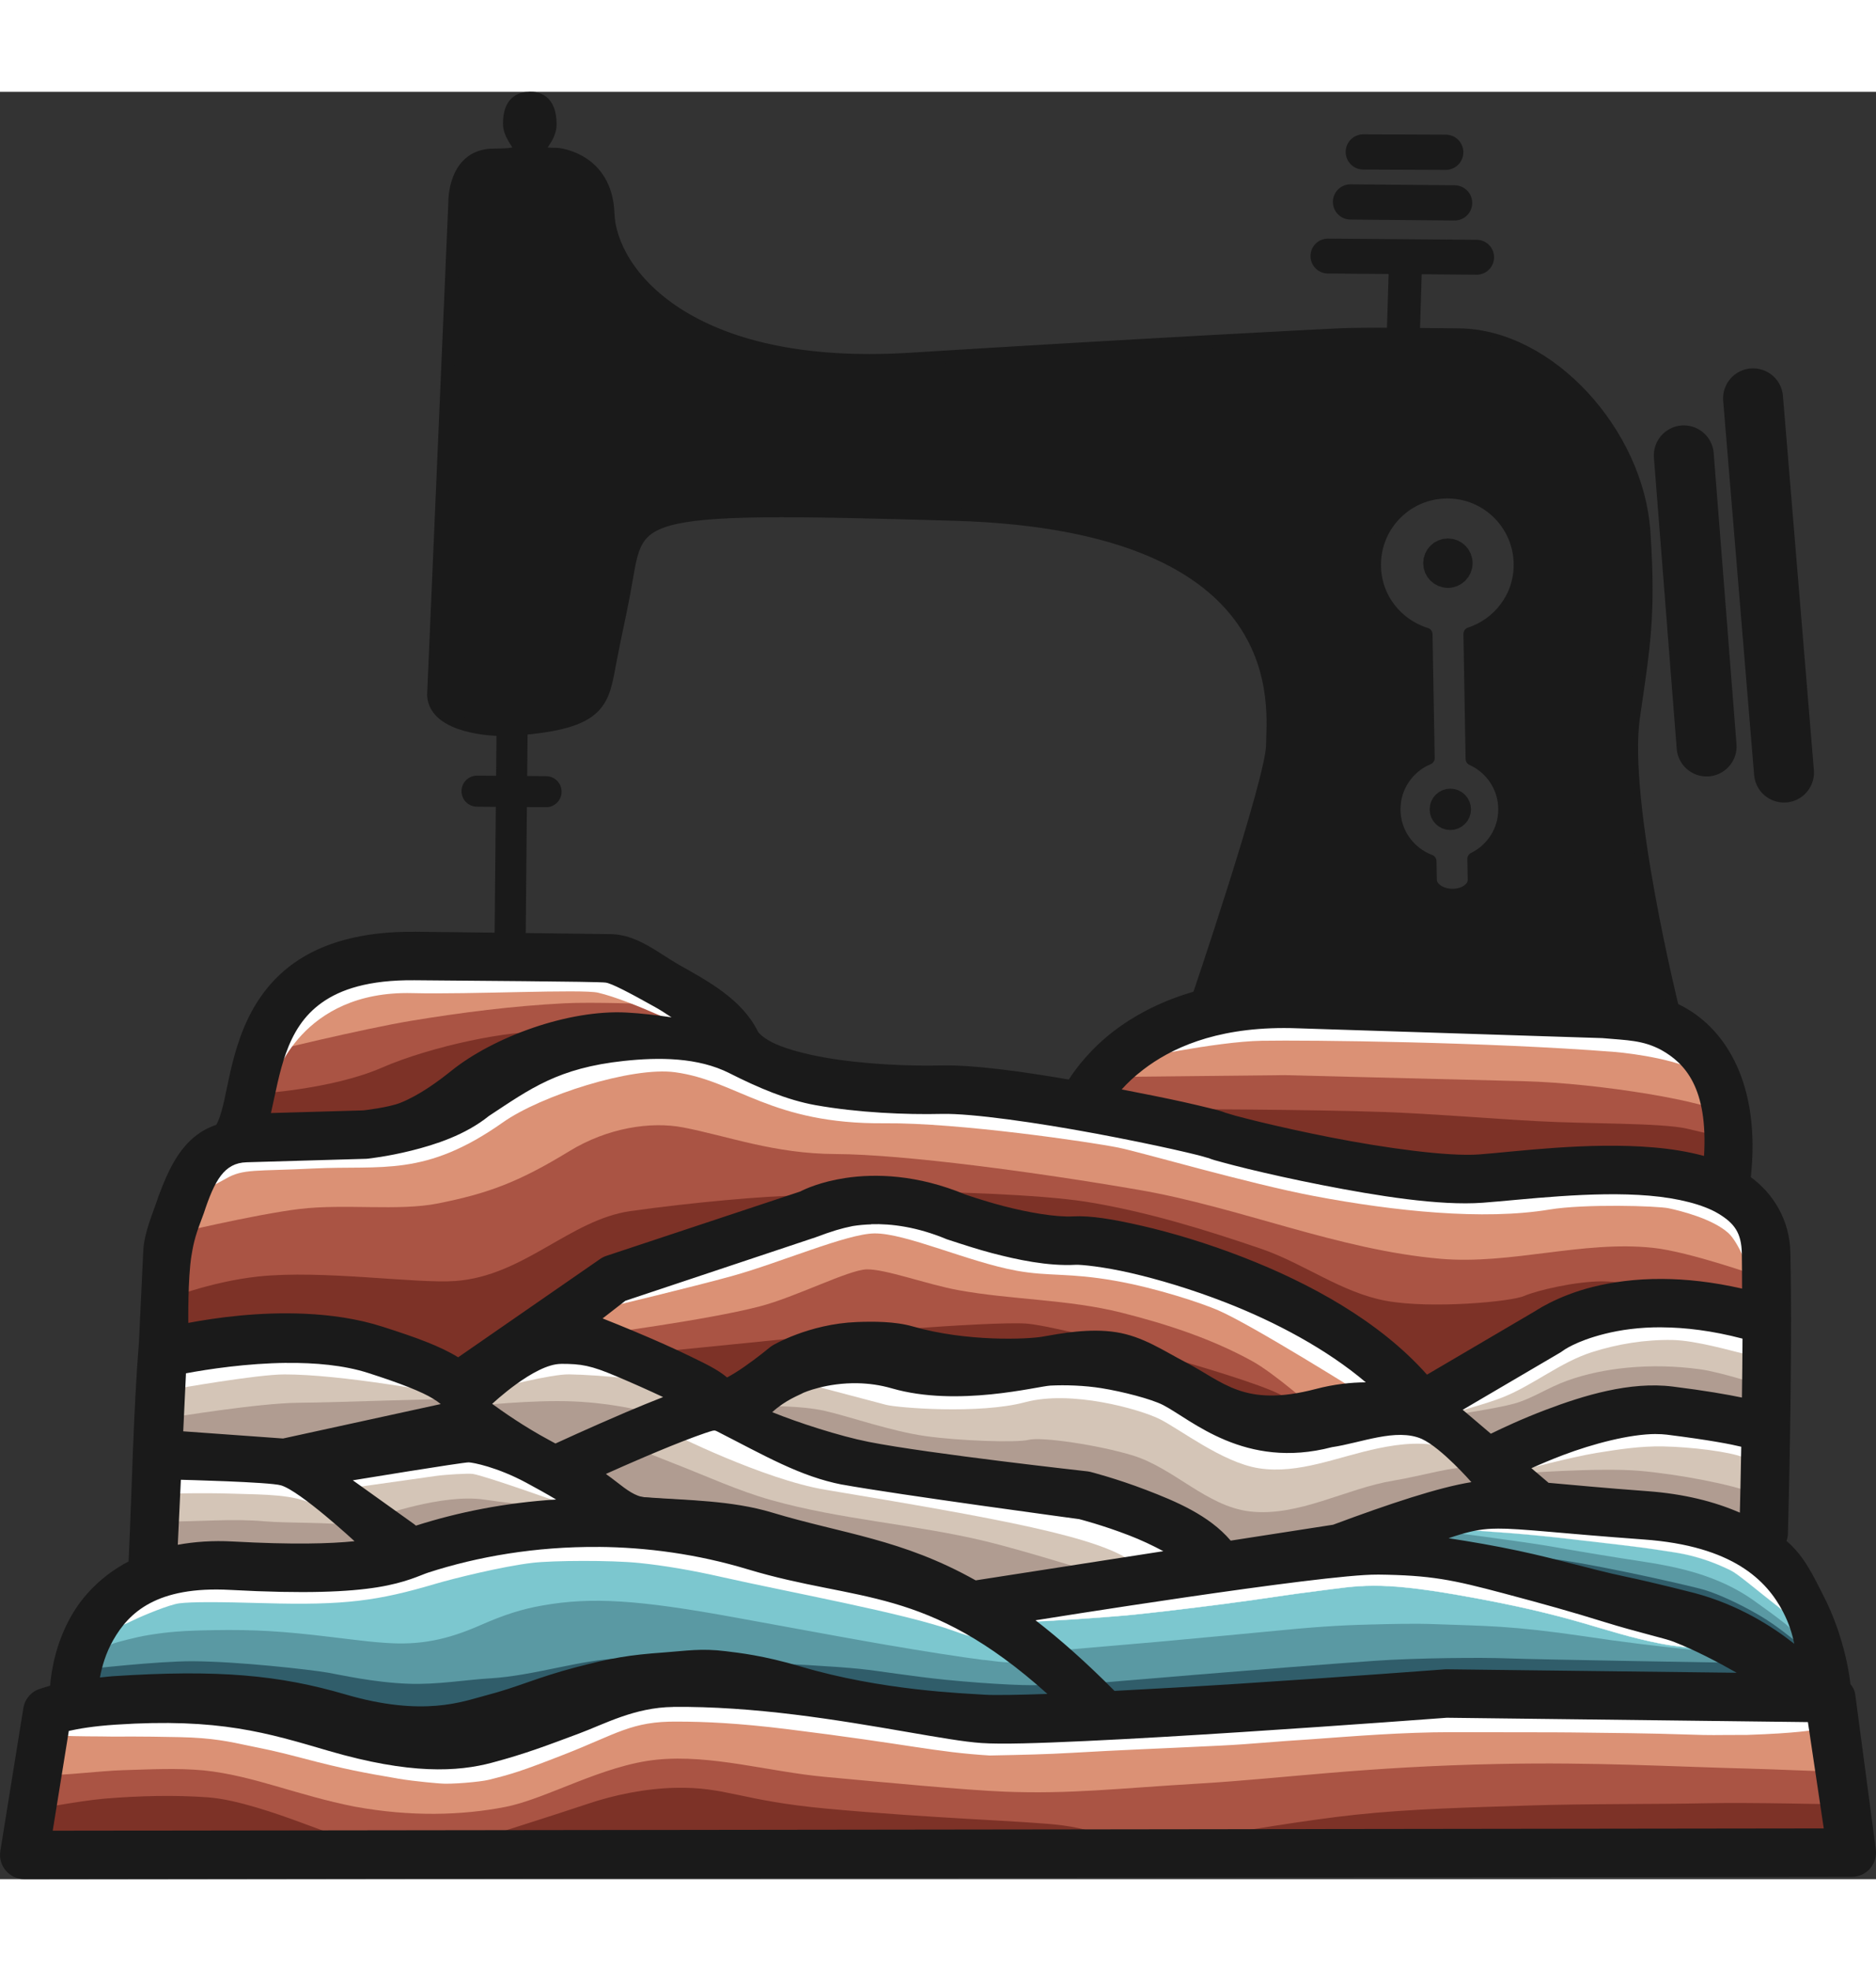 <?xml version="1.0" encoding="UTF-8"?>
<svg id="svg1" xmlns="http://www.w3.org/2000/svg" width="100" height="105" viewBox="0 0 389.27 370.64">
  <rect x="0" y="0" width="389.27" height="370.64" fill="#333333" stroke="none"/>
  <defs>
    <style>
      .cls-1, .cls-2, .cls-3 {
        fill: #fff;
      }

      .cls-1, .cls-2, .cls-3, .cls-4, .cls-5, .cls-6, .cls-7, .cls-8 {
        fill-rule: evenodd;
      }

      .cls-1, .cls-9, .cls-10, .cls-4, .cls-5, .cls-6, .cls-7, .cls-8, .cls-11, .cls-12 {
        stroke-width: 0px;
      }

      .cls-2 {
        stroke-width: .02px;
      }

      .cls-2, .cls-3 {
        stroke: #fff;
        stroke-miterlimit: 2.71;
      }

      .cls-3 {
        stroke-width: .07px;
      }

      .cls-9 {
        fill: #5a99a3;
      }

      .cls-10, .cls-13, .cls-14, .cls-15, .cls-16, .cls-17 {
        fill: #1a1a1a;
      }

      .cls-4 {
        fill: #7cc7cf;
      }

      .cls-13 {
        stroke-width: 4.8px;
      }

      .cls-13, .cls-18, .cls-14, .cls-19, .cls-20, .cls-15, .cls-21, .cls-16, .cls-17 {
        stroke: #1a1a1a;
        stroke-linejoin: round;
      }

      .cls-13, .cls-18, .cls-19, .cls-20, .cls-15, .cls-17 {
        stroke-linecap: round;
      }

      .cls-18 {
        stroke-width: 12.44px;
      }

      .cls-18, .cls-19, .cls-20, .cls-21 {
        fill: #000;
      }

      .cls-14 {
        stroke-width: 6.45px;
      }

      .cls-19 {
        stroke-width: 7.31px;
      }

      .cls-20 {
        stroke-width: 7.24px;
      }

      .cls-5 {
        fill: #305d6a;
      }

      .cls-6 {
        fill: #d4c5b7;
      }

      .cls-7 {
        fill: #7d3227;
      }

      .cls-15 {
        stroke-width: 5.73px;
      }

      .cls-8 {
        fill: #db9175;
      }

      .cls-21 {
        stroke-width: 6.86px;
      }

      .cls-11 {
        fill: #b09c91;
      }

      .cls-16 {
        stroke-width: 2.72px;
      }

      .cls-12 {
        fill: #aa5444;
      }

      .cls-17 {
        stroke-width: 6.44px;
      }
    </style>
  </defs>
  <g id="layer6">
    <g id="g1">
      <g id="g58">
        <path id="path1" class="cls-16" d="M109.95,1.36c-1.31,0-4.22.24-4.22,5.2,0,4.37,6.63,6.57-3.29,6.57-8.29,0-8.05,9.8-8.05,9.8l-4.4,102.14c.27,6.88,13.15,7.12,13.15,7.12l4-.07c18.06-1.38,17.84-5.83,19.51-14.46,1.19-6.16,1.69-7.97,2.78-13.71,3.24-17-1.26-18.43,68.68-16.36,71.66,2.12,65.95,40.69,65.96,47.86,0,7.12-15.74,53.4-15.74,53.4l98.8,1.56s-10.75-43.13-8.2-60.73c2.12-14.63,3.35-21.19,2.16-38.52-1.39-20.33-19.62-40.53-38.28-40.75-7.68-.08-15.36-.23-23.03-.08-1.76,0-44.72,2.25-90.89,5.13-46.16,2.89-62.32-17.94-62.75-30.22-.4-11.41-10.46-12.26-10.46-12.26-7.59,0-1.57-1.92-1.55-6.22.02-5.17-2.91-5.43-4.17-5.43h0ZM89.99,125.08s0,0,0-.01v.08s0-.07,0-.07ZM300.32,82.96c8.36,0,15.13,6.77,15.13,15.13,0,6.71-4.39,12.33-10.43,14.31l.45,25.93c3.99,1.81,6.78,5.8,6.78,10.47,0,4.52-2.63,8.39-6.42,10.27l.08,4.32c.03,1.79-1.98,3.23-4.51,3.23s-4.59-1.44-4.62-3.23l-.07-3.86c-4.35-1.64-7.47-5.81-7.47-10.74,0-4.79,2.93-8.89,7.1-10.62l-.45-25.69c-6.18-1.9-10.7-7.59-10.7-14.39,0-8.36,6.77-15.13,15.13-15.13h0Z"/>
        <path id="path2" class="cls-19" d="M282.88,12.46l17.11.07"/>
        <path id="path3" class="cls-19" d="M280.23,22.83l21.6.2"/>
        <path id="path4" class="cls-20" d="M275.55,34.05l30.85.25"/>
        <path id="path5" class="cls-21" d="M291.21,49.51l.37-11.97"/>
        <path id="path6" class="cls-18" d="M354.12,135.75l-4.73-60.36"/>
        <path id="path7" class="cls-18" d="M363.76,63.56l6.42,77.6"/>
        <path id="path8" class="cls-14" d="M106.26,131.85l-.42,45.07"/>
        <path id="path9" class="cls-17" d="M98.98,145.02l14.33.11"/>
        <circle id="path15" class="cls-15" cx="300.44" cy="97.74" r="2.26"/>
        <circle id="path15-4" class="cls-13" cx="300.94" cy="148.79" r="1.89"/>
      </g>
      <g id="g61">
        <g id="g462">
          <path id="path43" class="cls-12" d="M9.08,361.82c0-.4.68-5.95,1.51-12.32,1.38-10.53,1.61-11.61,2.55-11.91,3.23-1.05,12.53-1.65,21.31-1.37,10.94.34,16.4,1.34,26.54,4.87,19.31,6.73,28.63,7.98,38.81,5.22,4.6-1.25,11.21-3.92,21.1-8.51,11.35-5.27,13.46-5.84,21.87-5.85,11.37-.02,23.1,1.62,46.77,6.53,11.47,2.38,12.24,2.46,22.07,2.41,11.42-.06,34.87-1.59,65.97-4.33,22.59-1.99,21.47-1.96,69.22-1.34l30.9.4.34,2.72c.19,1.5.91,7.36,1.62,13.03l1.28,10.3-11.18.36c-6.15.2-89.81.4-185.92.44-139.51.06-174.75-.07-174.75-.66h0Z"/>
          <path id="path24782" class="cls-7" d="M5.98,356.39s10.48-2.01,15.78-2.45c7.13-.59,14.55-.77,21.46-.26,5.91.44,14.35,3.43,18.75,5.04,11.06,4.06,16.45,6.22,21.48,6.94,5.02.72,16.26-3.47,16.26-3.47,0,0,16.6-5.25,22.19-7.15,5.6-1.89,12.03-3.2,18.2-3.34,10.55-.24,13.51,2.66,31.36,4.31,22.27,2.07,42.26,2.59,48.88,3.46,10.26,1.35,11.8,4.77,11.8,4.77,0,0-9.29,2.14-7.62,2.14s37.65-7.06,56.67-9.09c11.82-1.26,23.74-1.51,35.62-1.91,12.39-.41,26.47-.25,37.18-.48,9.21-.2,27.38.24,27.38.24l.96,9.8-133.9,2.15-99.23.24-142.87-1.26-.36-9.68Z"/>
          <path id="path2544" class="cls-8" d="M73.6,355.6c-11.96-2.34-20.95-6.43-31.29-7.51-5.61-.52-11.16-.21-16.74-.05-4.65.13-13.93,1.25-13.93.84,0-.25.6-2.1.82-3.47.39-2.48.27-4.96.89-4.83,2.39.34,7.05.32,9.96.32,3.96,0,8.82-.34,14.72-.05,6.21.31,9.3.86,13.3,1.67,4.43.9,7.36,1.87,12.94,3.12,10.56,2.37,13.8,2.94,23.27,4.37,2.96.45,5.32.52,7.47.35,2.94-.23,5.58-.62,8.23-1.37,3.18-.89,5.51-1.52,11.13-3.9,10.82-4.58,15.39-6.78,23.14-7.42,4.77-.39,8.91-.56,18.85.73,28.04,3.3,35.95,4.72,47.11,6,4.68,0,10.52-.06,13.16-.2,5.54-.29,16.15-.71,28.86-1.4,8.81-.48,18.57-1.21,28.54-1.65,3.17-.14,11.42-1.08,18.08-1.17,12.22-.16,19.93-.28,28.94-.07,9.02-.09,14.63-.09,29.39.32,8.18-.01,17.27-.21,20.27-.43,2.97-.22,5.77-.5,5.32-.63.1,1.05,1.6,8.94,1.5,9.04-.06.07-9.32-.35-13.98-.47-17.47-.46-32.61-1.39-52.42-.99-28.45.57-44.95,3.04-62.08,4.05-17.13,1.01-26.85,2.23-40.51,1.7-8.17-.32-24.92-1.92-37.37-3.07-11.63-1.07-23.58-4.7-34.86-3.57-11.28,1.13-22.85,8.12-31.49,9.81-8.95,1.75-19.62,2.06-31.22-.07h0Z"/>
          <path id="path2686" class="cls-1" d="M82.5,349.77c-6.62-1.13-10.97-1.9-19.7-4.21-6.13-1.62-7.63-1.84-11.04-2.56-4.22-.89-7.56-1.66-14.46-1.81-8.56-.19-13.62-.11-13.62-.11-3.76-.08-7.63,0-11.06-.21-.35-.02-.77,2.38-.38.38.23-1.22.51-2.28.62-2.36.27-.21,4.14-1.36,7.65-1.66,4.68-.4,19.5-.33,23.76.1,6.25.64,11.83,1.38,20.34,3.41,7.89,1.88,11.75,2.92,17.31,3.62,3.93.49,12.03.19,15.34-.31,5.41-.81,14.24-2.76,26.01-6.61,7.96-2.6,11.43-3.4,18.07-3.4,11.28,0,23.25,1.03,44.22,3.93,13.31,1.84,15.64,1.79,19.48,1.95,7.77.32,42.63-1.2,86.43-3.39,7.82-.39,10.92-.56,15.22-.49,2.91.05,14.69.03,26.47.14,11.78.11,26.37.4,32.2.47l10.67.08-.12,2.15c.13.83,1.07.38.69.77-.03.03-3.63.74-14.11,1.08-7.67,0-6.63.11-12.28-.08-8.35-.28-15.21-.32-23.99-.43-4.94-.06-11.67-.01-24.9-.06-10.31,0-20.48.84-29.05,1.46-8.15.5-12.36,1-19.03,1.33-12.9.63-20.71.9-30.89,1.5-5.12.3-9.73.4-16.97.55-11.49-.71-16.35-2.28-41.99-5.46-10.17-1.26-17.27-1.57-22.84-1.57-9.47-.11-12.57,2.56-23.46,6.81-9.07,3.54-10.97,4.09-15.71,5.27-1.69.42-7.92.97-10.03.75,0,0-5.03-.37-8.85-1.02h0Z"/>
        </g>
        <g id="g21812">
          <path id="path44" class="cls-12" d="M264.32,272.65c-4.67-1.24-7.05-.3-12.65-3.87-7.17-4.57-12.91-8.22-15.75-9.01-3.72-1.03-9.76-2.39-16.41-1.23-4.52.79-5.93.87-11.69.67-6.79-.23-12.43-1.07-17.61-2.62-3.54-1.06-11.85-1.44-16.52-.74-6.4.95-12.84,3.59-16.57,6.79-3.04,2.61-7.11,5.6-7.61,5.6-.25,0-1.18-.54-2.06-1.19-2.11-1.55-10.12-5.7-17.9-9.26-3.41-1.56-6.3-2.94-6.43-3.06-.13-.12.78-1.06,2.01-2.08,2.13-1.77,3.24-2.22,23.78-9.79,28.33-10.43,26.54-9.85,30.98-10.11,5.27-.32,8.57.33,16.56,3.23,12.16,4.42,18.07,5.79,27.32,6.32,6.85.39,11.17,1.19,18.85,3.49,15.82,4.74,31.15,12.51,41.88,21.22,3,2.44,3.12,2.59,2.13,2.68-2.84.27-6.93,1.01-10.36,1.87-3.6.91-10.33,1.52-11.94,1.09h0Z"/>
          <path id="path24651" class="cls-7" d="M134.86,261.46l35.81-3.59s34.49-2.93,42.14-2.45c7.65.48,50.53,12.27,53.87,15.38,3.35,3.11-5.1,4.23-5.1,4.23l-24.87-10.28-31.08-.96-31.08-2.39-21.28,9.8-18.41-9.74Z"/>
          <path id="path21691" class="cls-8" d="M123.74,257.7s22.69-2.95,33.74-5.79c7.63-1.96,18.51-7.6,22.33-7.72,3.83-.12,12.62,3.14,19.01,4.3,11.2,2.04,22.79,1.89,33.83,4.66,9.36,2.35,18.69,5.39,27.14,10.04,4.61,2.53,12.55,9.56,12.55,9.56l15.9-1.79-12.31-7.77-28.33-14.7-37.54-6.93-32.16-6.93-50.69,14.94-5.5,3.71,2.03,4.42Z"/>
          <path id="path21580" class="cls-1" d="M126.97,251.84s16.55-3.97,24.75-6.22c9.97-2.74,23.98-8.83,29.72-8.89,6.5-.07,19.52,5.93,29.53,7.74,6.74,1.22,10.76.37,20.46,2.09,8.62,1.52,17.95,4.64,21.33,6.11,7.17,3.11,29.87,17.36,29.87,17.36l5.5-1.67-11.48-10.04-17.93-9.56-22.48-6.69-17.69-1.91-24.15-6.93-14.82-1.91-26.78,7.17-25.35,9.09-.48,4.3Z"/>
        </g>
        <g id="g21574">
          <path id="path45" class="cls-12" d="M300.55,270.95c-1.8-2.44-9.79-9.7-14.49-13.17-17.13-12.63-46.59-24.08-61.95-24.08-6.41,0-16.92-.37-26.04-4.09-6.39-2.61-11.15-2.89-17.93-2.86-7.59.04-4.24,1.33-34.14,9.83l-21.05,9.89-18.01,11.73-17.51,9.7-2.93-1.65c-4.34-2.44-15.69-6.64-20.87-7.7-6.04-1.25-22.04-1.24-29.46.02-2.9.49-5.32.85-5.37.79-.05-.06.09-3.89.32-8.53.33-6.74.68-9.37,1.78-13.2,2.56-8.91,5.08-13.25,8.91-15.32,2.59-1.4,3.05-1.45,15.67-1.79,13.7-.36,17.94-.94,25.52-3.48,5.41-1.81,8.95-3.81,14.88-8.39,8.89-6.86,19.27-11.49,26.69-11.9,6.38-.35,23.11,1.8,24.88,3.19,7.79,6.12,24.65,9.59,46.67,9.6,8.27,0,19.65,1.65,39.05,5.96,5.54,1.23,12.49,2.98,14.57,3.59,11.45,3.37,24.05,5.13,32.43,6.16,20.19,2.48,25.67,2.99,41.34,1.39,21.89-2.23,36.27,2.69,42.38,7.88,3.01,2.56,3.46,3.83,3.74,10.51.14,3.33.14,6.06,0,6.05-.14,0-2.13-.38-4.43-.83-12.32-2.43-24.81-1.31-34.36,3.07-1.8.83-9.11,5.34-16.24,10.03-7.13,4.69-13.05,8.52-13.16,8.52s-.51-.42-.89-.94h0Z"/>
          <path id="path21814" class="cls-7" d="M33.84,250.64s9.52-3.89,19.82-4.98c13.2-1.4,32.67,1.53,40.82.94,14.22-1.03,23.78-12.7,36.31-14.49,12.53-1.79,28.53-3.2,34.75-3.2s-6.54,6.67-6.54,6.67l-29.65,10.04-27.98,17.69-2.63,3.83-28.93-8.13-35.03,1.55-.96-9.92Z"/>
          <path id="path24648" class="cls-7" d="M193.76,228.13s21.59.36,32.2,2.13c12.15,2.02,24.02,5.66,35.67,9.64,8.9,3.04,16.79,9.15,26.04,10.82,9.38,1.7,25.87.17,28.57-1.01,2.71-1.18,10.73-3.04,16.23-3.04,6.42,0,18.94,3.55,18.94,3.55l-19.61,4.23-27.05,10.82-10.65,5.75-17.75-14.54-30.77-15.39-40.92-5.92-10.9-7.03Z"/>
          <path id="path21499" class="cls-8" d="M34.67,237.13s18.22-4.36,27.51-5.47c9.53-1.13,20.53.5,28.78-1.16,10.15-2.04,16.49-4.29,27.19-10.83,7.89-4.83,16.86-6.22,23.64-4.91,9.27,1.79,18.87,5.46,31.57,5.51,14.23.06,42.09,3.83,62.88,7.42,21.11,3.64,41.31,12.45,62.65,14.3,14.67,1.27,29.47-3.83,44.11-2.27,7.63.81,22.24,6.01,22.24,6.01l-2.03-8.97-14.23-6.69-40.89.6-43.28-7.05-53.68-10.76-41.72-3.95-28.33-10.16-27.74,6.46-15.78,10.64-19.49,3.71-32.88,1.79-10.52,15.78Z"/>
          <path id="path21225" class="cls-1" d="M39.06,236.46c2.44-9.4,4.23-9,7.82-11.09s6.23-1.5,18.13-2.1c14.28-.71,23.13,1.87,39.35-9.57,7.88-5.56,26.77-11.61,35.73-10.39,12.95,1.77,19.83,10.8,43.5,10.58,15.36-.14,42.83,3.91,48.49,5.05,4.77.96,26.91,7.45,40.63,10.05,16.66,3.15,35.12,5.06,48.81,2.79,7.24-1.2,22.38-.77,24.75-.26s9.03,2.14,12.35,5.12c2.22,2,4.29,7.89,4.29,7.89l-.25-10.31-10.57-7.02-48.86.25-50.55-8.28-51.82-10.65-33.39-1.94-23.33-8.79-26.88,1.78-24.85,14.03-8.28,3.8-35.34,1.86-5.24,1.52-6.26,19.36s1.61-3.05,1.78-3.7h0Z"/>
        </g>
        <g id="g21223">
          <path id="path47" class="cls-12" d="M294.13,222.06c-11.21-1.61-31.43-6.27-40.78-9.4-2.36-.79-8.28-2.43-13.14-3.64-4.86-1.21-8.95-2.32-9.07-2.46-.12-.14,1.39-1.71,3.36-3.49,6.54-5.88,14.52-9.38,24.07-10.54,3.08-.37,15.38-.13,42.01.85,20.71.76,38.41,1.53,39.34,1.72,9.8,1.96,15.4,10.71,15.4,24.04v3.7l-1.86-.36c-6.84-1.34-9.88-1.6-18.7-1.59-5.45,0-13.65.41-18.21.91-8.92.97-16.85,1.06-22.41.26h0Z"/>
          <path id="path24658" class="cls-7" d="M242.7,210.95s29.58.06,44.35.6c10.69.39,21.36,1.33,32.04,1.91,10.32.57,25.64.33,30.96,1.55,7.29,1.67,10.4,2.63,10.4,2.63l-5.14,6.46-84.52-3.95-28.09-9.21Z"/>
          <path id="path21216" class="cls-8" d="M232.89,204.26l33.72-.35,49.41,1.25c16.27.41,39.31,4.41,41.7,6.81,2.39,2.39-4.57-10.81-4.57-10.81l-6.93-5.02-61.45-.48-36.58-.96-15.3,9.56Z"/>
          <path id="path20942" class="cls-1" d="M234.25,200.84s17.92-3.89,27.56-4.06c9.64-.17,47.05.25,73.23,2.32,3.91.31,14.3,1.8,17.41,4.43,3.11,2.63-4.78-7.89-4.78-7.89l-23.43-4.54-66.95-.24-23.03,9.98Z"/>
        </g>
        <g id="g20779">
          <path id="path46" class="cls-12" d="M55.76,212.35c1.55-7.37,3.07-12.89,4.31-15.71,2.92-6.6,8.44-10.89,16.35-12.67,3.1-.7,7.42-.8,27.3-.66l23.61.17,3.73,1.92c2.05,1.06,4.91,2.65,6.35,3.53l4.06,4.32-6.33-.76c-5.54-.66-10.36-.37-13.76.31-9.65,1.94-18.82,5.48-27.8,11.07-6.52,4.06-9.98,7.07-14,7.97-1.86.42-8.02.93-13.7,1.14-9.98.36-10.32.34-10.11-.64h0Z"/>
          <path id="path24654" class="cls-7" d="M53.17,207.78s15.55-.85,26.04-5.41c10.48-4.56,26.97-7.86,33.56-7.35,6.59.51-6.51,8.03-6.51,8.03l-16.4,11.67-32.12,2.03-5.41-2.37.85-6.59Z"/>
          <path id="path20492" class="cls-8" d="M54.88,199.29s20.19-4.95,30.44-6.65c10.51-1.74,21.12-3.08,31.77-3.63,5.97-.31,17.92.17,17.92.17l-15.22-7.1-45.31,2.37-19.6,14.85Z"/>
          <path id="path20272" class="cls-1" d="M57.06,204.65s5.33-18.33,28.49-17.75c12.04.3,35.24-.87,38.55-.09,7.11,1.67,20.29,8.21,20.29,8.21l-17.08-12.26-53.68-1.27s-14.29,5.92-15.13,11.75c-.85,5.83-1.44,11.41-1.44,11.41Z"/>
        </g>
      </g>
      <g id="g60">
        <g id="g453">
          <path id="path48" class="cls-9" d="M81.9,337.08c-2.18-.22-7.98-1.56-12.89-2.99-10.66-3.1-13.24-3.61-22.31-4.46-6.56-.62-23.55-.35-27.42.43-1.59.32-1.63.28-1.32-1.33,1.12-5.93,6.07-13.95,10.08-16.32q5.36-3.16,26.09-3.23c20.97-.06,24.42-.44,31.29-3.45,11.72-5.13,29.87-8.33,42.58-7.5,10.8.71,17.04,1.93,29.5,5.79,4.5,1.39,12.6,3.59,18.01,4.88,11.41,2.73,18.21,5.19,24.44,8.82,5.26,3.07,11.97,8.22,16.8,12.89l3.47,3.36-2.73.44c-8.61,1.41-34.49-2.12-47.84-6.52-13.07-4.31-20.08-5.12-32.29-3.77-9.79,1.09-16.26,2.79-29.44,7.72-13.66,5.12-18.09,6.01-26.02,5.21Z"/>
          <path id="path24785" class="cls-5" d="M18.04,327.1s14.61-1.68,21.94-1.65c9.39.04,24.19,1.71,28.07,2.37,2.48.42,9.43,2.04,16.74,2.3,5.89.22,11.91-.83,16.91-1.12,9.08-.53,19.02-3.95,26.97-4.12,7.95-.17,39.97,1.14,49.78,2.16,4.02.42,10.93,1.57,17.71,2.25,9.64.96,19.12,1.38,20.6.98,2.54-.68,4.31,4.31,4.31,4.31l-11.84,2.2-40.58-4.73-43.79-2.54-33.65,11.5s-39.06-7.27-39.9-7.27-33.31.68-33.31.68l.04-7.31Z"/>
          <path id="path11629" class="cls-4" d="M204.1,325.19c-5.05-.65-12.28-1.78-20.07-3.12-5.9-1.02-10.41-1.83-31.36-5.67-20.22-3.7-29.9-4.31-40.07-2.52-4.33.76-7.95,1.91-13.02,4.14-6.93,3.04-12.53,4.1-19.31,3.64-3-.2-3.52-.26-11.88-1.27-9.81-1.19-15.61-1.52-23.92-1.39-6.38.1-9.55.34-13.82,1.05-2.47.41-6.36,1.44-7.12,1.72-.33.14-.76.38-.76.32,0-.22.94-2.26,1.67-3.26.69-.94,1.54-1.11,3.14-2.16,1.92-1.26,3.75-1.87,5.74-2.52,1.14-.38,2.02-.62,3.51-.8,5.09-.62,9.96-.49,14.76-.33,5.93.19,16.24.21,18.05-.03,9.25-1.18,16.34-3.14,25.11-5.18,8.54-1.99,12.31-3.03,19.2-3.28,11.15-.41,18.7-.13,33.87,2.69,13.18,2.45,36.67,7.11,49.68,11.37,1.81.59,3.52,1.45,3.7,1.49.46.11,3.66,2.06,7.45,4.82l1.09.79-.92-.02c-.51,0-2.62-.23-4.69-.5h0Z"/>
          <path id="path2749" class="cls-1" d="M197.88,319.15c-9.97-3.62-34.01-7.98-48.28-11.2-5.79-1.31-11.66-2.34-17-2.88-5.94-.6-17.86-.52-22.08-.03-6.24.72-16.65,3.31-20.14,4.35-11.94,3.53-18.78,4.49-35.36,4.02-9.78-.28-15.29-.29-17.81.03-2.05.26-7.43,2.49-9.36,3.42-.97.47-2.52,1.21-2.58,1.15-.21-.21,2.64-2.84,4.23-3.86,4.84-3.09,10.34-4.22,20.27-3.75,7.17.34,18.64.42,22.54.11,4.28-.35,8.94-1.3,15.39-3.48,16.15-5.47,33.12-6.89,50.13-4.63,6.05.8,12.2,2.17,18.23,3.95,3.9,1.15,8.48,2.07,16.66,3.74,10.87,2.22,15.29,3.53,21.12,6.01,2.45,1.04,7.59,3.81,7.59,4.03,0,.19-.78.03-3.56-.98Z"/>
        </g>
        <g id="g1767">
          <path id="path49" class="cls-9" d="M225.14,329.64c-2.22-2.57-6-6.71-8.42-9.19-4.2-4.33-4.33-4.53-3.02-4.86,4.06-1.03,71.19-13.3,72.75-13.3,5.23,0,28.43,6.47,45,12.56,4.99,1.83,11.42,4.1,14.27,5.04,3.25,1.07,7.58,3.17,11.57,5.61l6.38,3.91-15.62-.32c-23.1-.47-52.07-.51-54.66-.06-2.11.36-41.83,3.65-53.15,4.39-2.77.18-6.4.46-8.06.61l-3.02.28-4.03-4.68Z"/>
          <path id="path28094" class="cls-5" d="M226.05,330.1s39.48-3.37,59.09-4.73c9.01-.63,22.54-.72,27.73-.51,6.26.25,48.02.93,48.02.93l2.54,1.94-.17,2.28-66.19.59-67.21,4.73-3.8-5.24Z"/>
          <path id="path1760" class="cls-4" d="M353,323.27c-9.17-.93-16.57-1.82-24.23-2.99-15.45-2.26-20.46-2.12-30.73-2.51-4.61-.18-9.55-.04-13.85.07-6.65.17-11.62.51-21.53,1.49-2.3.23-12.3,1.17-22.22,2.08l-18.37,1.59h-.42c-.23,0-1.01-.78-1.9-1.54s-2.39-1.95-3.22-2.67l-2.09-1.81,3.66-.28c3.12-.24,11.77-.91,14.73-1.16,6.5-.56,18.56-2.1,31.88-3.98,5.75-.81,12.15-1.66,14.99-1.98,3.07-.35,8.39-.22,11.86.14,7.36.75,19.24,2.94,28.94,5.28,2.84.68,6.1,1.57,11.86,3.25,8.45,2.46,12.71,3.35,16.8,4.11,3.07-.38.9-1.18,3.85.91h0Z"/>
          <path id="path3044" class="cls-3" d="M344.65,321.8c-12.78-2.53-16.82-5.66-41.78-10.04-17.19-3.02-20.91-1.96-29.43-.9-6.86.85-9.79,1.43-19.56,2.71-7.21.94-15.84,1.96-20.15,2.36-3.91.36-18.75,1.42-19.12,1.21-.28-.16.49-.29.93-.38.27-.05,9.79-1.68,21.13-3.41,11.34-1.73,27.07-3.78,34.93-4.98l14.29-2.18,6.23.88c7.13,1,12.5,2.21,20.81,4.34,6.65,1.7,10.05,2.66,21.04,6,1.21.37,4.24,1.27,6.79,1.96,2.56.7,5.11,1.42,5.68,1.6,1.46.48,4.37,1.62,3.96,1.6-.19,0-3.3-.29-5.77-.78h0Z"/>
        </g>
        <g id="g471">
          <path id="path52" class="cls-9" d="M372.05,322.15c-4.84-3.69-11.1-7-17.18-9.09-2.76-.95-10.25-2.86-18.44-4.72-3-.68-8.54-2.03-12.31-3.01-10.39-2.69-15.73-3.86-24.51-5.36-1.88-.32-3.44-.61-3.47-.64-.09-.09,3.72-1.19,5.41-1.57,1.2-.27,2.33-.33,6.01-.32,3.78.01,6.4.18,15.82.99,6.21.53,13.29,1.14,15.73,1.35,7.05.6,10.52,1.23,15.07,2.75,8.34,2.79,14.14,7.65,17.5,14.66,1.06,2.22,2.34,6.14,1.99,6.1-.08,0-.81-.52-1.62-1.14h0Z"/>
          <path id="path28097" class="cls-5" d="M313.27,303.51s7.13.44,10.67.96c10.01,1.49,27.56,5.52,29.72,6.18,3.01.92,7.17,2.82,11.34,5.24,3.94,2.29,7.4,5.36,8.06,5.73,1.35.76,1.02,2.8,1.02,2.8l-9.3-3.97s-5.33-4.4-11.92-5.75c-6.59-1.35-39.58-11.2-39.58-11.2Z"/>
          <path id="path11745" class="cls-4" d="M364.32,313.15c-9.33-6.79-20.08-7.8-27.91-9.06-7.39-1.18-11.37-1.88-13.32-2.23-2.71-.48-5.97-.99-15.44-2.28-2.26-.31-4.64-.59-4.64-.61,0-.05,2.74-.72,2.96-.72.1,0,1.24.06,2.09.13.85.07,2.07.18,2.76.23,5.26.4,10.02.83,14.21,1.33,2.39.28,4.35-.14,11.47.71,4.9.59,6.96.87,9.52,1.3,7.23,1.22,11.4,3.38,13.59,4.69,1.77,1.05,4.42,3.24,8.37,6.38.94.75,1.88,1.98,1.93,2,.15.04,1.73,3.57,1.64,3.66-.01.01-.54-.5-.94-.86-2.42-1.9-4.5-3.4-6.3-4.67h0Z"/>
          <path id="path11687" class="cls-2" d="M368.56,313.83c-4.49-3.51-8-6.53-9.45-7.23-2.22-1.07-6.21-2.91-11.8-3.75-3-.45-4.37-.74-11.38-1.57-5.2-.62-7.44-.87-10.67-1.24-4.65-.54-10.38-1.1-17.04-1.54-2.05-.13-2.64-.17-2.2-.25,1.26-.22,2.55-.38,4.36-.41,2.92-.05,4.4-.03,15.14.89,4.91.42,9.69.81,13.21,1.08,4.48.33,6.17.45,8.43.81,10.32,1.69,17.54,5.9,21.72,12.34.47.72,1.11,2,1.08,2.04-.01.01-.67-.62-1.39-1.18h0Z"/>
        </g>
      </g>
      <g id="g59">
        <g id="g15292">
          <path id="path50" class="cls-11" d="M209.44,312.53c-6.84-4.32-15.57-7.74-31.72-12.42-6.18-1.79-13.63-3.96-16.55-4.82-7.08-2.09-12.28-2.91-21.5-3.41-6.32-.34-7.98-.57-9.48-1.32-1.77-.88-7.03-4.87-6.78-5.14.29-.31,16.21-7.82,19.63-9.26,5.88-2.48,5.54-2.47,8.23-.13,9.09,7.9,18.12,12.07,29.54,13.66,14.89,2.06,29.04,4.13,42.57,6.22,13.23,2.04,14.76,2.37,19.89,4.27,3.06,1.13,6.9,2.75,8.53,3.59,1.63.85,3.39,1.73,3.9,1.96.52.23.86.51.76.63-.23.26-43.14,7.8-44.01,7.73-.36-.03-1.71-.72-3.01-1.55h0Z"/>
          <path id="path15010" class="cls-6" d="M130.27,280.63s6.42,2.59,9.65,3.84c6.66,2.58,13.18,5.61,20.06,7.55,14.53,4.1,29.81,5.01,44.49,8.54,8.42,2.03,24.96,7.24,24.96,7.24l9.91-2.05-3.71-3.83-15.3-5.5-48.42-7.89-29.77-11.84-11.88,3.92Z"/>
          <path id="path14426" class="cls-1" d="M139.23,278.11s19.18,9.63,31.99,11.77c35.13,5.87,57.69,9.8,64.21,15.37,5.47,4.66,10.48.17,10.48.17l-2.96-6-13.78-5.16s-20.29-3.89-20.8-3.89-32.29-5.16-35-5.58c-2.71-.42-21.13-10.74-21.47-10.82-.34-.08-15.22,5.07-15.22,5.07l2.54-.93Z"/>
        </g>
        <g id="g16008">
          <path id="path54" class="cls-11" d="M303.67,277.96c-1.63-1.52-2.99-2.84-3.02-2.92-.03-.08,5.05-3.44,11.29-7.47,6.24-4.03,11.84-7.66,12.45-8.06,3.49-2.31,10.18-4.27,16.7-4.89,5.96-.56,15.13.42,21.82,2.33l.93.27.05,7.3.05,7.3-.42-.11c-2.66-.72-13.43-2.48-17.17-2.82-5.53-.5-12.87.73-20.52,3.42-5.23,1.84-11.11,4.38-16.47,7.1-1.44.73-2.64,1.33-2.67,1.33-.02,0-1.38-1.25-3.01-2.77h0Z"/>
          <path id="path15931" class="cls-6" d="M300.88,274.47s9.66-1.42,13.34-2.45c3.68-1.02,6.91-3.28,10.91-4.73,4-1.45,8.26-2.3,12.51-2.71,5.05-.48,10.19-.36,15.22.34,3.95.55,11.58,2.99,11.58,2.99l-.59-6.37-4.14-2.28-17.84-1.94-16.57,4.14-12.26,7.35-12.16,5.66Z"/>
          <path id="path15294" class="cls-1" d="M301.03,274.05s7.38-1.95,10.91-3.38c6.35-2.57,11.82-7.21,18.34-9.3,5.37-1.72,11.1-2.64,16.74-2.54,4.96.09,12.6,2.37,14.62,2.79,2.03.42,2.71-3.72,2.71-3.72l-7.86-3.72s-16.15.25-17.08.25-14.12,3.55-14.54,3.8c-.42.25-8.62,5.92-10.06,6.51-1.44.59-13.61,7.44-13.61,7.44l-.17,1.86Z"/>
        </g>
        <g id="g13701">
          <path id="path56" class="cls-11" d="M31.74,303.36c0-.92.54-14.29.67-16.37l.09-1.51,12.32,1.01,12.32,1.01,11.34,7.72c5.21,4.25,7.62,7.78,7.62,7.85,0,.14-1.45.27-6,.53-3.54.2-15.81.09-19.98-.19-4.71-.31-10.04-.39-12.37-.18-2.19.19-5.22.6-5.75.78-.22.07-.26-.02-.26-.67h0Z"/>
          <path id="path13620" class="cls-6" d="M33.41,296.49c8.63.02,14.66-.67,21.6-.05,4.51.4,14.41.17,17.35.86l-7.53-6.17-11.24-1.01-18.01-.25s-3.13,6.63-2.18,6.63h0Z"/>
          <path id="path13618" class="cls-1" d="M33.98,290.75s6.97-.29,14.71-.04c6.23.2,12.28.11,16.48,2.27,5.76,2.96-8.07-6.35-8.07-6.35l-23.25-.66.14,4.78Z"/>
        </g>
        <g id="g13708">
          <path id="path57" class="cls-11" d="M78.28,293.18c-3.99-3.29-7.18-6.01-7.09-6.04.09-.04,6.1-1.12,13.36-2.41l13.2-2.35,2.45.72c6.09,1.78,8.36,2.89,15.51,7.55l2.29,1.49-.94.1c-.52.06-2,.22-3.3.36-8.3.89-16.87,2.75-24.7,5.34-1.27.42-2.57.87-2.89,1-.32.13-.6.23-.61.23,0,0-3.28-2.7-7.27-5.99h0Z"/>
          <path id="path13693" class="cls-6" d="M78.62,295.42s13.16-4.75,21.77-3.5c8.61,1.26,13.07,1.34,13.07,1.34l4.42-.84-4.36-3.05-10.1-2.93-6.22-1.55-24.27,4.06,5.69,6.46Z"/>
          <path id="path13691" class="cls-1" d="M74.19,289.32s9.45-1.33,16.29-2.3c2-.28,6.48-.55,7.62-.42,2.87.48,19.04,6.28,19.04,6.28l-6.84-5.95-12.67-3.56-14.94,1.7-11.12,2.21,2.63,2.03Z"/>
        </g>
        <g id="g13038">
          <path id="path58" class="cls-11" d="M110.79,281.01c-4.18-2.34-9.32-5.61-12.85-8.17l-.93-.68,8.5-6.58c4.67-3.62,8.61-6.66,8.75-6.76.21-.15,1.23.21,5.93,2.09,10.03,4.02,22.1,9.23,21.89,9.44-.03.03-1.1.47-2.37.98-5.14,2.05-14.64,6.15-22.79,9.83-1.71.77-3.16,1.4-3.23,1.4-.07,0-1.38-.7-2.9-1.55h0Z"/>
          <path id="path13030" class="cls-6" d="M98.85,272.49s11.33-1.28,20.11-.92c8.79.36,16.93,2.38,20.93,3.82,4.01,1.43-.79-5.85-.79-5.85l-8.88-3.54-16.09-.28-10.29,2.98-4.99,3.79Z"/>
          <path id="path13028" class="cls-1" d="M103.42,268.76s10.85-2.86,14.68-2.8c6.62.11,16.91,1.24,18.63,1.8,5.18,1.7-12.02-4.8-12.02-4.8l-9.92-1.43-6.34,2.75-5.02,4.48Z"/>
        </g>
        <g id="g13591">
          <path id="path55" class="cls-11" d="M45.63,280.17c-6.22-.51-11.32-.94-11.34-.96-.08-.06.56-14.67.66-14.98.09-.28.4-.37,2.77-.81,4.67-.86,8.4-1.38,13.64-1.89,3.07-.3,13.12-.25,15.79.08,5.1.63,7.75,1.33,13.38,3.48,6.48,2.49,10.08,4.22,12.52,6.03l1.18.87-18.37,4.56c-10.1,2.51-18.49,4.55-18.64,4.54-.15,0-5.36-.43-11.57-.94h0Z"/>
          <path id="path6470" class="cls-6" d="M35.64,274.89s17.97-2.98,26.34-3.04c8.37-.06,30.11-.94,30.89-.71.78.24-2.85-2.09-2.85-2.09l-9.67-2.57-16.88-1.19-11.06.6-12.37,2.03-3.23.6-1.18,6.37Z"/>
          <path id="path6247" class="cls-1" d="M36.4,268.97s16.88-3,22.63-3,13.58.86,21.7,2.07c7.95,1.18,11.07,1.94,11.07,1.94,0,0-20.8-7.61-29.42-7.61s-23.84,2.03-23.84,2.03l-2.14,4.56Z"/>
        </g>
        <g id="g14329">
          <path id="path51" class="cls-11" d="M253.78,300.74c-1.54-1.72-6.05-5.11-8.82-6.61-3.01-1.63-10.57-4.48-15.05-5.86-3.68-1.13-7.83-1.09-17.96-2.6-11.14-1.67-23.56-2.63-37.17-4.45-2.81-.38-8.83-1.9-10.79-2.62-3.13-1.14-7.54-5.75-7.51-6.23,0-.14,1.51-1.31,3.34-2.61,2.8-1.99,3.85-2.5,6.61-3.21,4.9-1.26,9.46-1.16,15.29.33,9.41,2.41,17.68,2.45,28.3.15,7.71-1.67,14.56-1.26,24.03,1.42,4.25,1.21,6.49,2.32,10.9,5.39,4.01,2.8,9.36,5.57,13.07,6.75,2.53.81,4.19,1.05,8.12,1.21,5.28.21,6.24.06,15.72-2.44,3.4-.9,4.81-1.07,8.65-1.06,2.53,0,4.94.18,5.35.37.42.2,3.03,2.51,5.8,5.13l5.04,4.77-3.64.89c-4.62,1.13-12.32,3.73-19.79,6.68-5.55,2.2-6.3,2.39-15.9,4.03-5.54.95-10.55,1.81-11.14,1.92-.91.17-1.29-.04-2.47-1.37h0Z"/>
          <path id="path14250" class="cls-6" d="M159.18,272.57s6.97-.17,12,.97c5.03,1.14,13.72,4.21,20.79,5.21,7.08,1.01,18.99,1.41,21.45.79,2.71-.69,14.65,1.1,21.61,3.23,8.57,2.63,15.36,10.55,24.27,11.61,10.09,1.19,20.04-4.78,29.81-6.38,6.05-.99,13.07-3.2,15.94-2.6,2.87.6-1.14-3.18-1.14-3.18l-4.9-4.06-7.17,1.08s-19.25,3.83-22.6,4.06c-3.35.24-12.55-.36-16.5-2.51-3.95-2.15-12.43-10.64-18.65-11.12s-16.98-1.55-22.6-.24c-5.62,1.32-11.72,2.75-17.69,1.43s-16.26-2.87-20.92-4.06c-4.66-1.2-13.7,5.79-13.7,5.79h0Z"/>
          <path id="path14032" class="cls-1" d="M166.66,267.74s14.94,3.95,17.22,4.54c2.27.6,19.29,2.01,28.85-.55,9.56-2.56,23.61,1.42,27.79,3.45,4.18,2.03,13.12,9.07,20.68,10.25,8.31,1.3,16.48-2.43,24.86-4.15,4.7-.97,9.51-1.46,14.33-.13,2.69.74-5.21-6.49-5.21-6.49l-21.52,3.11-14.11-.36-10.76-6.1-11.96-5.5-14.59-1.91-12.19,1.79-28.81-.72-13.03-1.2-1.55,3.95Z"/>
        </g>
        <g id="g16319">
          <path id="path53" class="cls-11" d="M362.55,295.93c-2.62-1.22-8.12-2.97-11.57-3.67-2.67-.54-5.8-.92-12.84-1.54-3.81-.34-9.25-.84-12.08-1.11-2.83-.28-5.29-.5-5.46-.5s-1.17-.79-2.22-1.76l-1.91-1.76.66-.37c2.92-1.64,11.53-4.95,16.11-6.19,6.71-1.82,10.48-2.18,15.54-1.46,4.72.67,8.72,1.35,12.02,2.05l2.96.62-.06,4.69c-.03,2.58-.12,6.2-.18,8.04l-.13,3.36-.83-.39Z"/>
          <path id="path16243" class="cls-6" d="M314.98,286.52s16.88-1.28,25.28-.55c7.98.69,19.4,2.87,23.59,4.65,4.18,1.78.38-9.3.38-9.3l-5.37.25-15.72-1.69-12.47,1.73-15.09,3.47-.59,1.44Z"/>
          <path id="path16079" class="cls-1" d="M316.04,285.76s10.11-2.67,15.26-3.51c4.55-.74,9.17-1.44,13.78-1.35,5.66.11,13.82,1.06,16.82,2.32,3,1.27.55-2.92.55-2.92l-4.73-1.82-18.18-2.16-9.13,2.2-13.82,5.07-.55,2.16Z"/>
        </g>
      </g>
      <path id="path18" class="cls-10" d="M86.19,174.18c-11.1-.12-19.31,2.31-25.2,6.49s-9.18,9.93-11.12,15.32c-1.94,5.39-2.71,10.57-3.57,14.13-.43,1.78-.91,3.14-1.24,3.75-.15.27-.18.32-.18.34-7.1,2.38-9.85,9.21-11.96,14.72-1.2,3.68-3.01,7.55-3.19,11.39l-.9,18.95c-1.18,14.68-1.43,30.3-2.14,45.3,0,.06,0,.12,0,.18-5.61,2.95-9.52,7.1-11.92,11.34-3.21,5.65-4.12,11.3-4.37,14.43-1.53.44-2.65.85-2.65.85-1.54.69-2.63,2.11-2.9,3.78L.07,364.81c-.49,3.06,1.87,5.83,4.97,5.83l379.22-.48c3.07,0,5.41-2.73,4.96-5.77l-4.28-32.21c-.12-.77-.51-1.43-1-2.02,0-.04-.01-.08,0-.13,0,0-.83-9.06-5.7-18.42-1.81-3.48-3.81-7.99-7.54-11.1.16-.47.27-.95.29-1.47,0,0,1.02-35.66.51-58.41-.15-6.68-3.53-12.14-8.2-15.56,2.07-19.36-5.24-30.44-13.64-35.15-7.88-4.42-15.74-3.87-17.03-3.75l-62.84-2.02h-.03c-18.44-.71-30.93,4.73-38.59,10.58-4.8,3.67-7.82,7.64-9.4,10.09-9.94-1.71-19.82-3.07-26.51-2.92-6.97.16-16.43-.27-24.27-1.67-3.92-.7-7.45-1.65-9.93-2.73s-3.63-2.31-3.78-2.6c-3.26-6.65-10.24-10.43-16.48-13.92-4.44-2.58-8.54-6.12-13.83-6.31,0,0-31.23-.41-40.76-.5h0ZM86.09,184.23c9.21.1,38,.25,39.61.49,1.24.18,4.88,2.08,10.17,5.04,1.17.65,2.33,1.4,3.47,2.16-3.11-.45-6.34-.84-9.31-.99-12.12-.65-27.66,5.07-36.39,12.09-2.84,2.28-6.69,5.08-10.54,6.62-2.43.98-7.63,1.57-7.7,1.58l-19.18.55c.94-4.06,1.67-8.4,3.1-12.37,1.51-4.2,3.65-7.81,7.48-10.53s9.67-4.74,19.28-4.64h0ZM266.4,194.14c.97,0,1.97.02,2.99.06.01,0,.02,0,.03,0l63.07,2.03c5.25.46,8.4.42,12.24,2.47,4.89,2.74,9.7,7.83,8.86,21.97-3.33-.91-6.85-1.46-10.46-1.77-13.56-1.17-28.55.88-36.21,1.45-6.51.48-19.56-1.33-30.79-3.53-5.62-1.1-10.86-2.28-14.84-3.24-1.99-.48-3.67-.92-4.91-1.25-1.24-.34-2.3-.71-1.96-.57-1.25-.51-1.92-.62-3.37-.99-1.46-.36-3.33-.81-5.54-1.3-3.47-.77-8.13-1.7-12.76-2.6,1.13-1.26,2.59-2.67,4.52-4.14,5.57-4.26,14.56-8.58,29.14-8.59h0ZM129.49,200.96c7.26-.78,15.34-.76,21.88,2.55,5.93,3,11.96,5.57,17.84,6.62,8.83,1.57,18.7,2,26.27,1.82,6.17-.14,19.92,1.84,31.91,4.08,5.99,1.12,11.64,2.28,15.94,3.24,2.15.48,3.96.91,5.28,1.24,1.32.33,2.52.75,1.99.53,1.06.44,1.77.6,3.13.97s3.12.83,5.18,1.33c4.13,1,9.5,2.21,15.28,3.34,11.56,2.27,24.47,4.35,33.46,3.69,8.39-.62,22.73-2.48,34.62-1.46,5.94.51,11.15,1.81,14.37,3.76,3.22,1.96,4.7,3.92,4.79,8.18.05,2.21.03,4.9.05,7.33-6.14-1.41-11.67-1.98-16.57-2.01-5.65-.03-10.44.67-14.33,1.64-7.78,1.94-12.36,5.26-12.36,5.26l.47-.31-22.59,13.26c-9.94-11.19-24.45-19.01-38.05-24.31-7.65-2.98-14.99-5.15-21.12-6.56-6.13-1.41-10.71-2.14-14.28-1.95-3.64.2-9.56-.87-14.27-2.1-4.72-1.23-8.28-2.51-8.28-2.51l.24.09c-5.01-2.09-9.69-3.18-13.9-3.64h0c-4.2-.45-7.93-.27-11.02.2-5.23.8-8.37,2.29-9.4,2.81l-40.21,13.34c-.51.17-.98.42-1.41.73l-29.33,20.3c-3.75-2.31-8.56-4.06-15.68-6.34-5.2-1.67-10.77-2.45-16.2-2.69-9.38-.42-18.23.79-24.12,1.9,0,0-.11-9.37.66-13.96.5-3.01.85-4.3,2.56-8.79,2.26-6.86,4.25-10.42,8.86-10.56l24.82-.72c.12,0,.25-.01.37-.03,0,0,4.03-.42,9.03-1.67,5-1.25,11.15-3.22,16.09-7.19,8.58-5.64,14.31-9.94,28.03-11.41h0ZM180.78,234.82c4.22-.12,9.51.55,15.7,3.13,3.67,1.2,6.35,2.07,9.37,2.87,5.17,1.35,11.51,2.73,17.34,2.42,1.17-.06,5.85.41,11.49,1.71,5.64,1.3,12.58,3.35,19.73,6.14,10.28,4.01,20.91,9.66,28.99,16.52-3.17.02-6.64.4-10.4,1.39-14.92,3.89-19.08-1.47-27.03-5.58-4.5-2.33-8.79-5.32-14.34-6.2-5.56-.88-11.52.25-15.38.93-2.92.52-15.58,1.12-26.85-2.13-3.71-1.07-8.33-1.04-11.65-.91-9.97.4-17.39,4.82-17.39,4.82-.26.15-.5.32-.73.52,0,0-2.44,2.03-5.23,3.96-1.22.85-2.47,1.62-3.52,2.19-2.09-1.72-4.48-2.83-7.55-4.33-3.49-1.71-7.6-3.51-11.55-5.17-2.52-1.06-4.56-1.87-6.74-2.74l4.72-3.66,39.46-13.16c3.51-1.31,5.24-1.83,7.73-2.34,1.16-.18,2.44-.31,3.85-.35h0ZM344.87,256.21c4.73.03,10.29.66,16.7,2.34-.01,4.19-.07,8.15-.12,12.22-3.04-.63-7.61-1.44-14.36-2.28-8.89-1.11-18.51,1.86-26.31,4.81-4.99,1.89-9.02,3.79-11.43,4.97l-5.84-4.96,20.27-11.89c.16-.09.32-.2.46-.31,0,0,2.54-2,8.77-3.56,3.12-.78,7.06-1.38,11.85-1.35h0ZM116.42,263.78c4.22,0,6.14.32,11.44,2.56,3.37,1.42,6.76,2.93,9.73,4.33-2.49.98-5.1,2.03-7.72,3.15-7.53,3.21-14.57,6.46-14.57,6.46-.01,0-.02.02-.04.02-.45-.25-.91-.5-1.36-.74-5.15-2.76-9.68-5.95-11.77-7.48,0,0,8.78-8.29,14.28-8.29h0ZM59.5,263.59c5.84-.06,11.81.46,16.83,2.06,6.93,2.22,11.24,3.94,13.51,5.34.71.44,1.21.79,1.61,1.13l-32.72,7.14-20.71-1.49.57-12.03c4.64-.86,12.62-2.08,20.92-2.16h0ZM178.02,267.8c2.19.05,4.58.35,7.06,1.07,13.6,3.92,30.15-.43,32.87-.58,3.08-.16,7.08-.03,10.57.53,4.38.7,10.39,2.25,12.82,3.5,5.92,3.06,16.95,13.46,35.03,8.74,5.99-.87,13.35-4.03,18.65-1.71,4.13,1.9,10.29,8.96,10.29,8.96-6.8,1.09-16.97,4.47-28.71,8.84,0,0-.01,0-.02,0l-21.21,3.29c-4.48-5.27-11.44-8.17-17.52-10.5-6.22-2.39-11.61-3.76-11.61-3.76-.18-.04-.36-.08-.55-.1,0,0-33.01-3.66-45.45-6.12-6.06-1.2-14.74-4.02-20-6.16,2.82-2.59,5.69-3.55,6.46-4.02,0,0,4.75-2.12,11.32-1.98h0ZM174.78,288.82c11.54,2.09,48.58,7.08,49.15,7.16.15.04,4.81,1.23,10.33,3.36,2.4.92,4.9,2.09,7.13,3.29l-38.94,6.05c-15.29-8.6-27.63-9.65-42.23-14.06-8.4-2.54-17.67-2.54-26.45-3.18-1.86-.13-3.8-1.58-5.71-3.08-.73-.57-1.52-1.16-2.34-1.75,2.42-1.08,5.08-2.27,8.08-3.54,3.68-1.57,7.46-3.11,10.44-4.2,1.49-.54,2.73-.98,3.62-1.22.39-.06.49-.08.85.09,9.92,5.05,17.28,9.39,26.06,11.09h0ZM343.64,278.34c.78,0,1.52.04,2.2.12,9.01,1.13,13.43,2.01,15.47,2.51-.13,7.17-.23,11.46-.29,13.67-5.22-2.28-11.56-3.9-19.22-4.46-9.15-.67-15.46-1.29-20.47-1.73l-3.56-3.03c1.89-.85,4.11-1.79,6.56-2.72,6.25-2.36,13.85-4.36,19.31-4.37h0ZM97.27,284.21c.86.03,5.84.96,11.89,4.2,2.14,1.15,4.28,2.34,6.23,3.5-10.49.66-20.33,2.62-29.08,5.42h0c-.13-.12-.27-.23-.41-.33l-12.69-9.07s22.92-3.76,24.07-3.72h0ZM37.53,287.82s18.43.45,20.79,1.16c4,1.2,15.25,11.58,15.25,11.58-5.09.52-12.8.74-25.24.06-4.22-.23-8.01.05-11.44.68l.64-13.49ZM310.65,297.94c5.09-.03,13.02,1,30.43,2.26,18.49,1.34,25.5,8.47,28.92,15.04,1.22,2.34,1.91,4.61,2.31,6.59-4.65-3.67-11.64-8.1-20.65-10.51-.02,0-7.88-2.05-14.62-3.47-6.74-1.42-13.48-3.5-22.03-5.32-4.79-1.02-9.74-1.87-14.43-2.59,3.32-1.14,5.6-1.71,8.05-1.91.63-.05,1.3-.08,2.03-.08h0ZM124.12,301.74c10.04.08,20.55,1.48,31.05,4.65,22.96,6.93,37.02,3.29,62.17,25.84-5.95.2-11.02.3-13.03.16-4.48-.3-21.34-.86-38.15-5.84-7.86-2.33-12.83-2.83-15.49-3.17-5.18-.66-8.4-.07-12.87.25-7.24.51-11.01,1.16-18.25,3.06-8.38,2.2-11.77,4.04-18.95,5.91-4.48,1.16-12.69,4.47-28.89-.26-13.72-4.01-26.31-5.23-48.37-3.78-1.01.07-1.7.18-2.6.26.4-2.19,1.18-5,2.75-7.75,3.24-5.69,9-11.24,24.29-10.41,15.63.85,24.61.4,30.54-.55,5.93-.95,8.96-2.53,10.5-3.03,10.27-3.34,22.38-5.43,35.29-5.33h0ZM285.76,307.48c11.19.12,15.66,1.08,26.31,3.91,8.58,2.28,14.16,3.85,20.86,5.93,6.59,2.05,12.56,3.39,14.25,4.05,4.49,1.75,9.14,4.17,13.18,6.47l-60.22-.72c-.15,0-.3,0-.44.02,0,0-20.48,1.55-42.71,2.98-8.86.57-17.52,1.05-25.73,1.48-5.92-5.96-11.34-10.75-16.39-14.64,0,0,59.69-9.59,70.89-9.47h0ZM139.67,334.92c8.02-.09,16.83.56,25.26,1.6,16.84,2.08,31.58,5.41,38.7,5.89,4.22.29,11.82.04,21.54-.41,9.72-.45,21.32-1.14,32.47-1.86,22.17-1.43,42.34-2.96,42.58-2.97l74.92.9,3.29,22.05-367.49.47,3.34-20.69c1.93-.44,5.04-.99,9.74-1.3,21.46-1.42,31.45,1.71,44.16,5.43,16.91,4.94,26.81,4.35,33.9,2.46s11.42-3.58,18.04-6.04c5.26-1.95,11.53-5.43,19.56-5.52h0Z"/>
    </g>
  </g>
</svg>